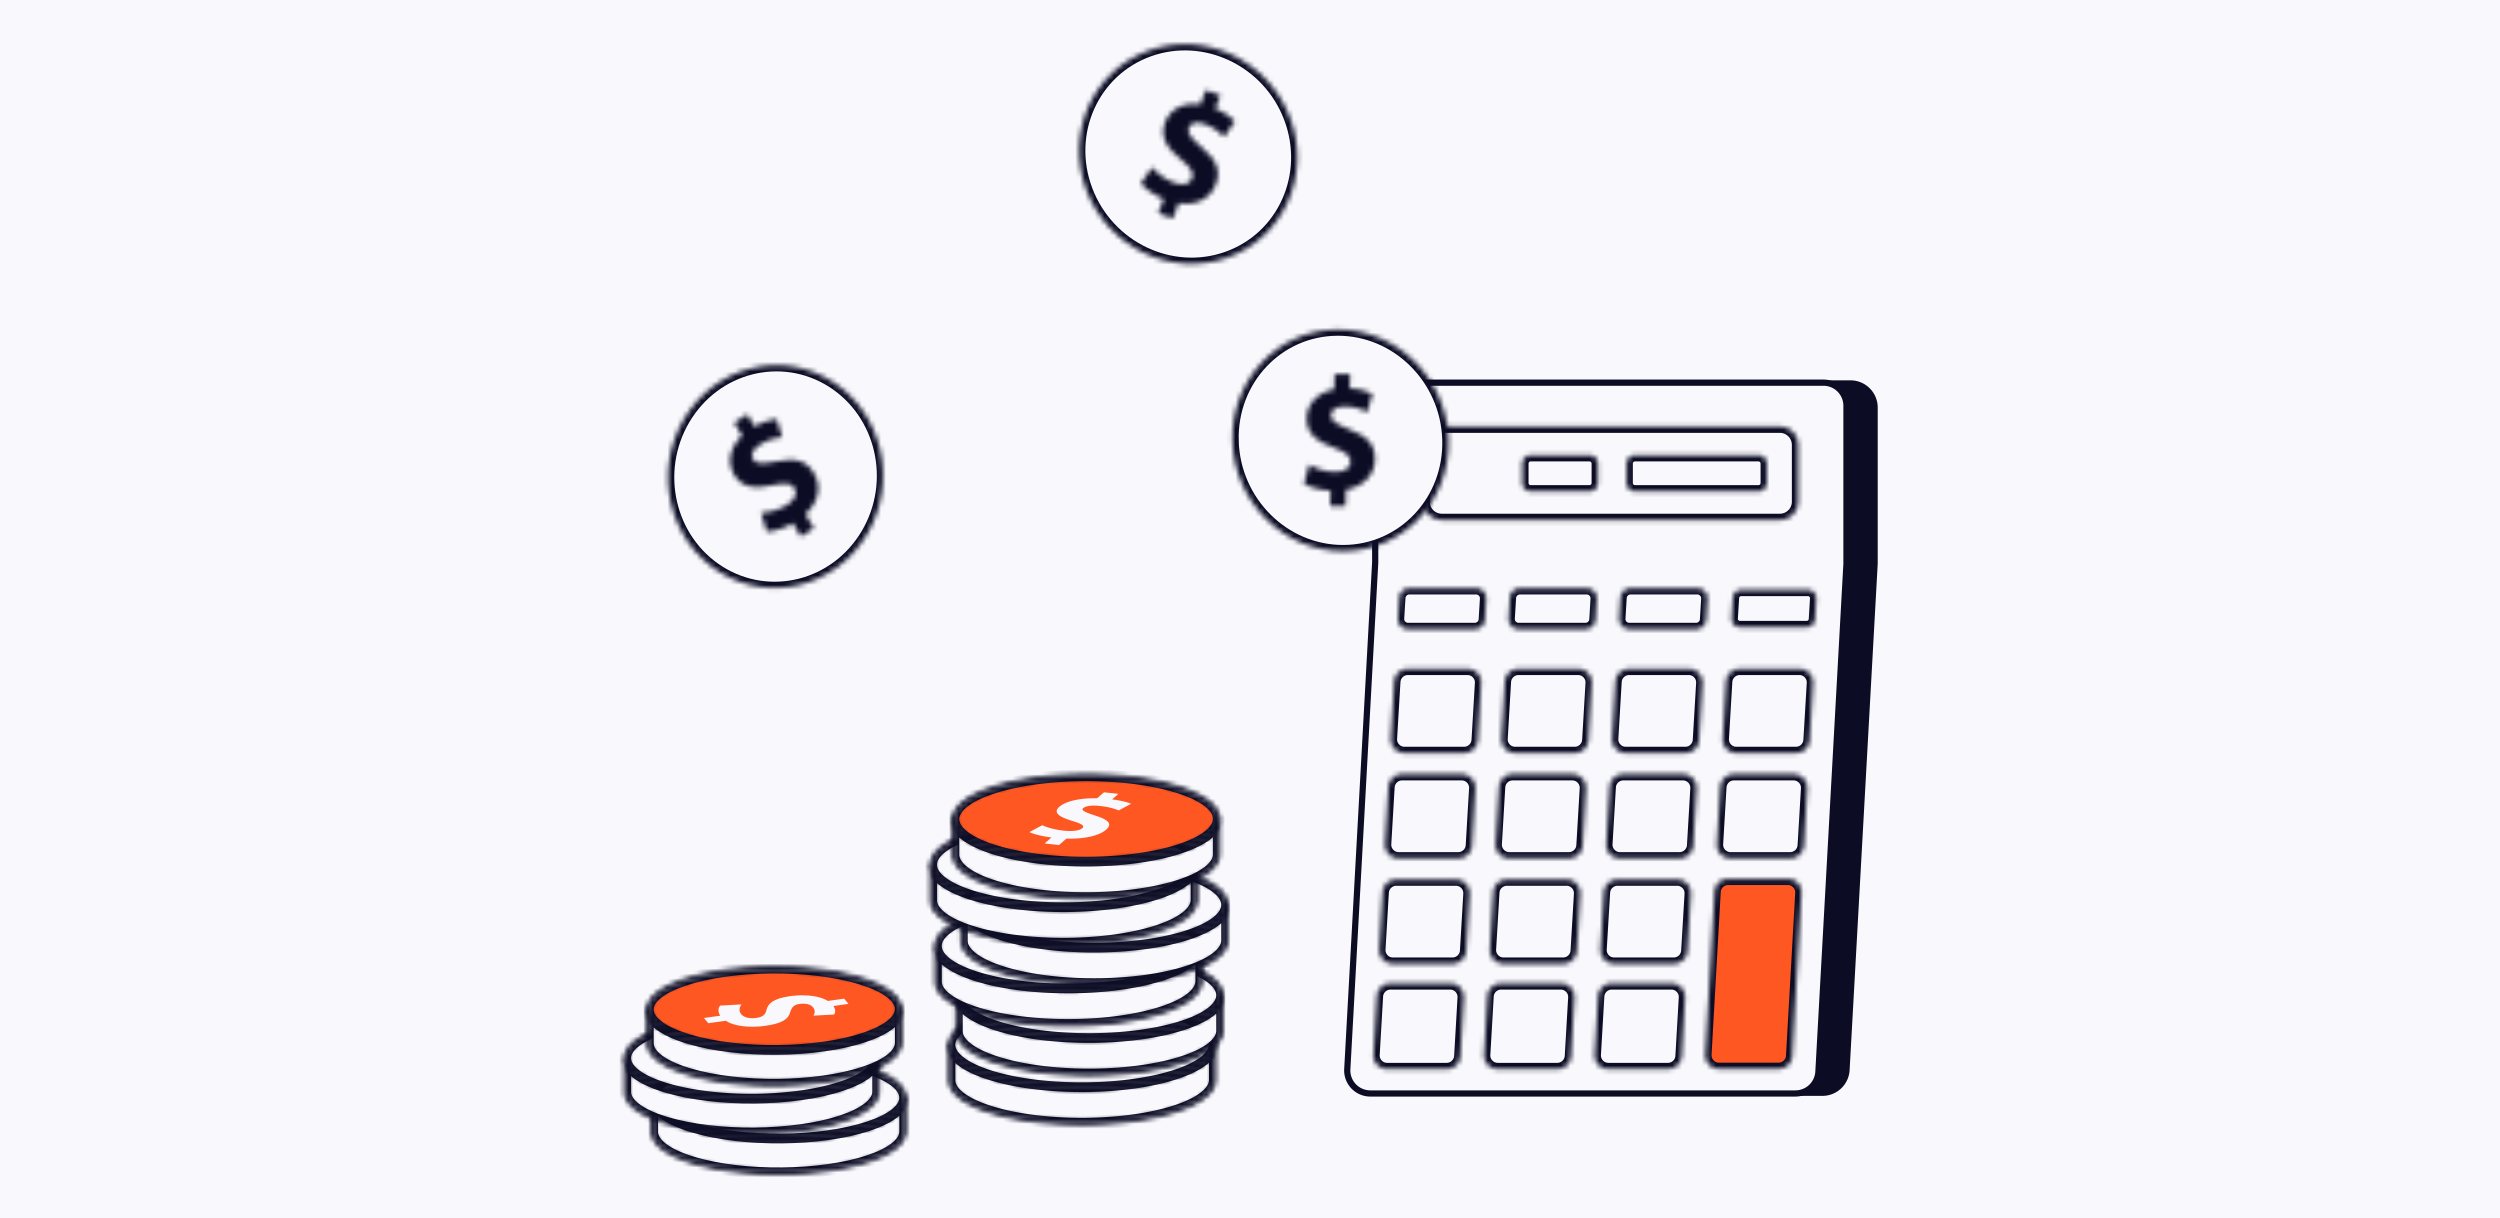 <svg xmlns="http://www.w3.org/2000/svg" width="515" height="251" fill="none"><path fill="#F5F5F5" d="M0 0h515v251H0z"/><path fill="#fff" d="M-11781-2183c0-1.1.9-2 2-2H7329c1.1 0 2 .9 2 2v16970a2 2 0 0 1-2 2h-19108c-1.1 0-2-.9-2-2V-2183Z"/><path fill="#000" fill-opacity=".1" d="M-11779-2184H7329v-2h-19108v2Zm19109 1v16970h2V-2183h-2Zm-1 16971h-19108v2H7329v-2Zm-19109-1V-2183h-2v16970h2Zm1 1c-.6 0-1-.4-1-1h-2c0 1.7 1.3 3 3 3v-2Zm19109-1c0 .6-.45 1-1 1v2c1.66 0 3-1.3 3-3h-2Zm-1-16971c.55 0 1 .45 1 1h2c0-1.66-1.34-3-3-3v2Zm-19108-2c-1.7 0-3 1.34-3 3h2c0-.55.4-1 1-1v-2Z"/><g clip-path="url(#a)"><path fill="#F9F9FD" d="M-665-1183H615V8845.9H-665z"/><path fill="#F9F9FD" d="M0 15C0 6.716 6.716 0 15 0h485c8.284 0 15 6.716 15 15v221c0 8.284-6.716 15-15 15H15c-8.284 0-15-6.716-15-15V15Z"/><path fill="#0C0D25" d="M381.194 78.348h-85.857a5.613 5.613 0 0 0-5.613 5.613v31.851c0 .103-.003.207-.008.31l-5.745 103.708a5.613 5.613 0 0 0 5.605 5.923h85.841c2.98 0 5.44-2.328 5.605-5.301l5.78-104.156c.007-.104.008-.207.008-.311V83.961c0-3.099-2.514-5.613-5.613-5.613h-.003Z"/><path fill="#F9F9FD" stroke="#0C0D25" stroke-miterlimit="10" stroke-width="1.28" d="M375.621 78.829h-87.579a4.751 4.751 0 0 0-4.752 4.752v32.301l-5.749 104.36a4.752 4.752 0 0 0 4.744 5.013h87.566a4.75 4.75 0 0 0 4.744-4.49l5.778-104.603V83.581a4.752 4.752 0 0 0-4.752-4.752Z"/><mask id="b" fill="#fff"><path d="M297.013 87.888h69.636a3.754 3.754 0 0 1 3.753 3.753v11.711a3.755 3.755 0 0 1-3.753 3.753h-69.637a3.755 3.755 0 0 1-3.753-3.753v-11.71a3.754 3.754 0 0 1 3.753-3.753l.001-.001Z"/></mask><path fill="#F9F9FD" stroke="#0C0D25" stroke-miterlimit="10" stroke-width="2.56" d="M297.013 87.888h69.636a3.754 3.754 0 0 1 3.753 3.753v11.711a3.755 3.755 0 0 1-3.753 3.753h-69.637a3.755 3.755 0 0 1-3.753-3.753v-11.71a3.754 3.754 0 0 1 3.753-3.753l.001-.001Z" mask="url(#b)"/><mask id="c" fill="#fff"><path d="M363.957 95.497v3.997a1.73 1.73 0 0 1-1.728 1.726h-25.417a1.729 1.729 0 0 1-1.726-1.726v-3.997c0-.951.775-1.726 1.726-1.726h25.417a1.73 1.73 0 0 1 1.728 1.726Z"/></mask><path fill="#F9F9FD" stroke="#0C0D25" stroke-width="2.56" d="M363.957 95.497v3.997a1.73 1.73 0 0 1-1.728 1.726h-25.417a1.729 1.729 0 0 1-1.726-1.726v-3.997c0-.951.775-1.726 1.726-1.726h25.417a1.73 1.73 0 0 1 1.728 1.726Z" mask="url(#c)"/><mask id="d" fill="#fff"><path d="M329.148 95.497v3.997c0 .951-.774 1.726-1.727 1.726h-12.092a1.729 1.729 0 0 1-1.727-1.726v-3.997c0-.951.774-1.726 1.727-1.726h12.092c.953 0 1.727.775 1.727 1.726Z"/></mask><path fill="#F9F9FD" stroke="#0C0D25" stroke-width="2.56" d="M329.148 95.497v3.997c0 .951-.774 1.726-1.727 1.726h-12.092a1.729 1.729 0 0 1-1.727-1.726v-3.997c0-.951.774-1.726 1.727-1.726h12.092c.953 0 1.727.775 1.727 1.726Z" mask="url(#d)"/><mask id="e" fill="#fff"><path d="m325.505 184.167-.693 11.707a2.818 2.818 0 0 1-2.808 2.647h-12.27a2.78 2.78 0 0 1-2.047-.885 2.78 2.78 0 0 1-.763-2.095l.694-11.708a2.816 2.816 0 0 1 2.81-2.645h12.269c.783 0 1.51.313 2.048.882.536.57.806 1.315.76 2.097Z"/></mask><path fill="#F9F9FD" stroke="#0C0D25" stroke-width="2.56" d="m325.505 184.167-.693 11.707a2.818 2.818 0 0 1-2.808 2.647h-12.27a2.78 2.78 0 0 1-2.047-.885 2.78 2.78 0 0 1-.763-2.095l.694-11.708a2.816 2.816 0 0 1 2.81-2.645h12.269c.783 0 1.51.313 2.048.882.536.57.806 1.315.76 2.097Z" mask="url(#e)"/><mask id="f" fill="#fff"><path d="m348.294 184.167-.694 11.707a2.816 2.816 0 0 1-2.808 2.647h-12.271a2.78 2.78 0 0 1-2.046-.885 2.78 2.78 0 0 1-.762-2.095l.694-11.708a2.815 2.815 0 0 1 2.808-2.645h12.271c.782 0 1.51.313 2.046.882.537.57.808 1.315.762 2.097Z"/></mask><path fill="#F9F9FD" stroke="#0C0D25" stroke-width="2.56" d="m348.294 184.167-.694 11.707a2.816 2.816 0 0 1-2.808 2.647h-12.271a2.78 2.78 0 0 1-2.046-.885 2.78 2.78 0 0 1-.762-2.095l.694-11.708a2.815 2.815 0 0 1 2.808-2.645h12.271c.782 0 1.51.313 2.046.882.537.57.808 1.315.762 2.097Z" mask="url(#f)"/><mask id="g" fill="#fff"><path d="m324.317 205.548-.699 12.026a2.816 2.816 0 0 1-2.808 2.651h-12.271a2.788 2.788 0 0 1-2.046-.883 2.782 2.782 0 0 1-.762-2.094l.699-12.026a2.815 2.815 0 0 1 2.808-2.65h12.271c.782 0 1.509.313 2.046.882.537.568.808 1.313.762 2.094Z"/></mask><path fill="#F9F9FD" stroke="#0C0D25" stroke-width="2.56" d="m324.317 205.548-.699 12.026a2.816 2.816 0 0 1-2.808 2.651h-12.271a2.788 2.788 0 0 1-2.046-.883 2.782 2.782 0 0 1-.762-2.094l.699-12.026a2.815 2.815 0 0 1 2.808-2.65h12.271c.782 0 1.509.313 2.046.882.537.568.808 1.313.762 2.094Z" mask="url(#g)"/><mask id="h" fill="#fff"><path d="m347.105 205.548-.698 12.026a2.817 2.817 0 0 1-2.81 2.651h-12.269c-.783 0-1.51-.314-2.046-.883a2.791 2.791 0 0 1-.764-2.094l.7-12.026a2.816 2.816 0 0 1 2.808-2.65h12.271c.783 0 1.509.313 2.046.882a2.78 2.78 0 0 1 .762 2.094Z"/></mask><path fill="#F9F9FD" stroke="#0C0D25" stroke-width="2.56" d="m347.105 205.548-.698 12.026a2.817 2.817 0 0 1-2.81 2.651h-12.269c-.783 0-1.51-.314-2.046-.883a2.791 2.791 0 0 1-.764-2.094l.7-12.026a2.816 2.816 0 0 1 2.808-2.65h12.271c.783 0 1.509.313 2.046.882a2.78 2.78 0 0 1 .762 2.094Z" mask="url(#h)"/><mask id="i" fill="#fff"><path d="m303.908 162.464-.694 11.708a2.816 2.816 0 0 1-2.808 2.645h-12.269a2.783 2.783 0 0 1-2.048-.884 2.789 2.789 0 0 1-.762-2.096l.694-11.707a2.815 2.815 0 0 1 2.808-2.646H301.1c.783 0 1.51.313 2.048.883a2.79 2.79 0 0 1 .76 2.097Z"/></mask><path fill="#F9F9FD" stroke="#0C0D25" stroke-width="2.56" d="m303.908 162.464-.694 11.708a2.816 2.816 0 0 1-2.808 2.645h-12.269a2.783 2.783 0 0 1-2.048-.884 2.789 2.789 0 0 1-.762-2.096l.694-11.707a2.815 2.815 0 0 1 2.808-2.646H301.1c.783 0 1.51.313 2.048.883a2.79 2.79 0 0 1 .76 2.097Z" mask="url(#i)"/><mask id="j" fill="#fff"><path d="m326.697 162.464-.694 11.708a2.817 2.817 0 0 1-2.808 2.645h-12.271c-.783 0-1.51-.313-2.048-.884a2.791 2.791 0 0 1-.76-2.096l.694-11.707a2.815 2.815 0 0 1 2.808-2.646h12.269c.784 0 1.511.313 2.048.883.537.569.808 1.314.762 2.097Z"/></mask><path fill="#F9F9FD" stroke="#0C0D25" stroke-width="2.56" d="m326.697 162.464-.694 11.708a2.817 2.817 0 0 1-2.808 2.645h-12.271c-.783 0-1.51-.313-2.048-.884a2.791 2.791 0 0 1-.76-2.096l.694-11.707a2.815 2.815 0 0 1 2.808-2.646h12.269c.784 0 1.511.313 2.048.883.537.569.808 1.314.762 2.097Z" mask="url(#j)"/><mask id="k" fill="#fff"><path d="m349.484 162.464-.692 11.708a2.818 2.818 0 0 1-2.81 2.645h-12.269c-.783 0-1.51-.313-2.048-.884a2.791 2.791 0 0 1-.76-2.096l.694-11.707a2.813 2.813 0 0 1 2.808-2.646h12.269c.784 0 1.511.313 2.048.883.537.569.808 1.314.76 2.097Z"/></mask><path fill="#F9F9FD" stroke="#0C0D25" stroke-width="2.56" d="m349.484 162.464-.692 11.708a2.818 2.818 0 0 1-2.81 2.645h-12.269c-.783 0-1.51-.313-2.048-.884a2.791 2.791 0 0 1-.76-2.096l.694-11.707a2.813 2.813 0 0 1 2.808-2.646h12.269c.784 0 1.511.313 2.048.883.537.569.808 1.314.76 2.097Z" mask="url(#k)"/><mask id="l" fill="#fff"><path d="m372.273 162.464-.694 11.708a2.815 2.815 0 0 1-2.808 2.645h-12.269c-.783 0-1.51-.313-2.048-.884a2.78 2.78 0 0 1-.76-2.096l.693-11.707a2.815 2.815 0 0 1 2.808-2.646h12.27c.782 0 1.509.313 2.047.883.538.569.807 1.314.761 2.097Z"/></mask><path fill="#F9F9FD" stroke="#0C0D25" stroke-width="2.56" d="m372.273 162.464-.694 11.708a2.815 2.815 0 0 1-2.808 2.645h-12.269c-.783 0-1.51-.313-2.048-.884a2.78 2.78 0 0 1-.76-2.096l.693-11.707a2.815 2.815 0 0 1 2.808-2.646h12.27c.782 0 1.509.313 2.047.883.538.569.807 1.314.761 2.097Z" mask="url(#l)"/><mask id="m" fill="#fff"><path d="m305.105 140.758-.694 11.708a2.816 2.816 0 0 1-2.808 2.647h-12.271c-.783 0-1.51-.313-2.047-.884a2.787 2.787 0 0 1-.761-2.095l.694-11.708a2.815 2.815 0 0 1 2.808-2.646h12.269c.785 0 1.512.313 2.048.883.537.57.808 1.314.762 2.095Z"/></mask><path fill="#F9F9FD" stroke="#0C0D25" stroke-width="2.56" d="m305.105 140.758-.694 11.708a2.816 2.816 0 0 1-2.808 2.647h-12.271c-.783 0-1.51-.313-2.047-.884a2.787 2.787 0 0 1-.761-2.095l.694-11.708a2.815 2.815 0 0 1 2.808-2.646h12.269c.785 0 1.512.313 2.048.883.537.57.808 1.314.762 2.095Z" mask="url(#m)"/><mask id="n" fill="#fff"><path d="m327.892 140.758-.694 11.708a2.815 2.815 0 0 1-2.808 2.647h-12.269c-.783 0-1.51-.313-2.048-.884a2.79 2.79 0 0 1-.76-2.095l.693-11.708a2.815 2.815 0 0 1 2.808-2.646h12.27c.782 0 1.51.313 2.047.883.538.57.809 1.314.761 2.095Z"/></mask><path fill="#F9F9FD" stroke="#0C0D25" stroke-width="2.56" d="m327.892 140.758-.694 11.708a2.815 2.815 0 0 1-2.808 2.647h-12.269c-.783 0-1.51-.313-2.048-.884a2.79 2.79 0 0 1-.76-2.095l.693-11.708a2.815 2.815 0 0 1 2.808-2.646h12.27c.782 0 1.51.313 2.047.883.538.57.809 1.314.761 2.095Z" mask="url(#n)"/><mask id="o" fill="#fff"><path d="m350.68 140.758-.693 11.708a2.816 2.816 0 0 1-2.808 2.647h-12.27c-.783 0-1.51-.313-2.047-.884a2.776 2.776 0 0 1-.761-2.095l.692-11.708a2.817 2.817 0 0 1 2.81-2.646h12.269c.783 0 1.51.313 2.048.883a2.79 2.79 0 0 1 .76 2.095Z"/></mask><path fill="#F9F9FD" stroke="#0C0D25" stroke-width="2.56" d="m350.68 140.758-.693 11.708a2.816 2.816 0 0 1-2.808 2.647h-12.27c-.783 0-1.51-.313-2.047-.884a2.776 2.776 0 0 1-.761-2.095l.692-11.708a2.817 2.817 0 0 1 2.81-2.646h12.269c.783 0 1.51.313 2.048.883a2.79 2.79 0 0 1 .76 2.095Z" mask="url(#o)"/><mask id="p" fill="#fff"><path d="m373.469 140.758-.694 11.708a2.816 2.816 0 0 1-2.808 2.647h-12.269a2.783 2.783 0 0 1-2.048-.884 2.788 2.788 0 0 1-.762-2.095l.694-11.708a2.815 2.815 0 0 1 2.808-2.646h12.271c.783 0 1.51.313 2.048.883a2.79 2.79 0 0 1 .76 2.095Z"/></mask><path fill="#F9F9FD" stroke="#0C0D25" stroke-width="2.56" d="m373.469 140.758-.694 11.708a2.816 2.816 0 0 1-2.808 2.647h-12.269a2.783 2.783 0 0 1-2.048-.884 2.788 2.788 0 0 1-.762-2.095l.694-11.708a2.815 2.815 0 0 1 2.808-2.646h12.271c.783 0 1.51.313 2.048.883a2.79 2.79 0 0 1 .76 2.095Z" mask="url(#p)"/><mask id="q" fill="#fff"><path d="m302.717 184.167-.694 11.707a2.816 2.816 0 0 1-2.808 2.647h-12.27a2.786 2.786 0 0 1-2.047-.885 2.78 2.78 0 0 1-.761-2.095l.694-11.708a2.815 2.815 0 0 1 2.808-2.645h12.269c.783 0 1.51.313 2.048.882.538.57.807 1.315.761 2.097Z"/></mask><path fill="#F9F9FD" stroke="#0C0D25" stroke-width="2.56" d="m302.717 184.167-.694 11.707a2.816 2.816 0 0 1-2.808 2.647h-12.27a2.786 2.786 0 0 1-2.047-.885 2.78 2.78 0 0 1-.761-2.095l.694-11.708a2.815 2.815 0 0 1 2.808-2.645h12.269c.783 0 1.51.313 2.048.882.538.57.807 1.315.761 2.097Z" mask="url(#q)"/><mask id="r" fill="#fff"><path d="m301.528 205.548-.698 12.026a2.817 2.817 0 0 1-2.808 2.651h-12.271a2.788 2.788 0 0 1-2.046-.883 2.782 2.782 0 0 1-.762-2.094l.698-12.026a2.816 2.816 0 0 1 2.81-2.65h12.269c.783 0 1.51.313 2.046.882a2.78 2.78 0 0 1 .762 2.094Z"/></mask><path fill="#F9F9FD" stroke="#0C0D25" stroke-width="2.56" d="m301.528 205.548-.698 12.026a2.817 2.817 0 0 1-2.808 2.651h-12.271a2.788 2.788 0 0 1-2.046-.883 2.782 2.782 0 0 1-.762-2.094l.698-12.026a2.816 2.816 0 0 1 2.81-2.65h12.269c.783 0 1.51.313 2.046.882a2.78 2.78 0 0 1 .762 2.094Z" mask="url(#r)"/><mask id="s" fill="#fff"><path d="m371.089 184.011-1.898 33.522a2.814 2.814 0 0 1-2.808 2.653h-12.271a2.786 2.786 0 0 1-2.044-.881 2.78 2.78 0 0 1-.764-2.09l1.896-33.522a2.815 2.815 0 0 1 2.81-2.653h12.271c.781 0 1.507.311 2.044.879.537.568.809 1.311.764 2.092Z"/></mask><path fill="#FF5722" stroke="#0C0D25" stroke-width="2.56" d="m371.089 184.011-1.898 33.522a2.814 2.814 0 0 1-2.808 2.653h-12.271a2.786 2.786 0 0 1-2.044-.881 2.78 2.78 0 0 1-.764-2.09l1.896-33.522a2.815 2.815 0 0 1 2.81-2.653h12.271c.781 0 1.507.311 2.044.879.537.568.809 1.311.764 2.092Z" mask="url(#s)"/><mask id="t" fill="#fff"><path d="m306.141 123.38-.26 4.253a2.074 2.074 0 0 1-2.068 1.947h-13.754a2.051 2.051 0 0 1-1.508-.652 2.056 2.056 0 0 1-.56-1.546l.26-4.253a2.075 2.075 0 0 1 2.068-1.947h13.754c.577 0 1.113.232 1.509.652.395.422.594.97.559 1.546Z"/></mask><path fill="#F9F9FD" stroke="#0C0D25" stroke-width="2.56" d="m306.141 123.38-.26 4.253a2.074 2.074 0 0 1-2.068 1.947h-13.754a2.051 2.051 0 0 1-1.508-.652 2.056 2.056 0 0 1-.56-1.546l.26-4.253a2.075 2.075 0 0 1 2.068-1.947h13.754c.577 0 1.113.232 1.509.652.395.422.594.97.559 1.546Z" mask="url(#t)"/><mask id="u" fill="#fff"><path d="m328.93 123.38-.259 4.253a2.077 2.077 0 0 1-2.069 1.947h-13.753a2.056 2.056 0 0 1-1.51-.652 2.06 2.06 0 0 1-.559-1.546l.258-4.253a2.077 2.077 0 0 1 2.07-1.947h13.754c.577 0 1.113.232 1.508.652.396.422.595.97.56 1.546Z"/></mask><path fill="#F9F9FD" stroke="#0C0D25" stroke-width="2.56" d="m328.93 123.38-.259 4.253a2.077 2.077 0 0 1-2.069 1.947h-13.753a2.056 2.056 0 0 1-1.51-.652 2.06 2.06 0 0 1-.559-1.546l.258-4.253a2.077 2.077 0 0 1 2.07-1.947h13.754c.577 0 1.113.232 1.508.652.396.422.595.97.56 1.546Z" mask="url(#u)"/><mask id="v" fill="#fff"><path d="m351.718 123.38-.259 4.253a2.076 2.076 0 0 1-2.068 1.947h-13.754a2.056 2.056 0 0 1-1.51-.652 2.047 2.047 0 0 1-.558-1.546l.257-4.253a2.077 2.077 0 0 1 2.069-1.947h13.753c.578 0 1.114.232 1.51.652.396.422.595.97.56 1.546Z"/></mask><path fill="#F9F9FD" stroke="#0C0D25" stroke-width="2.56" d="m351.718 123.38-.259 4.253a2.076 2.076 0 0 1-2.068 1.947h-13.754a2.056 2.056 0 0 1-1.51-.652 2.047 2.047 0 0 1-.558-1.546l.257-4.253a2.077 2.077 0 0 1 2.069-1.947h13.753c.578 0 1.114.232 1.51.652.396.422.595.97.56 1.546Z" mask="url(#v)"/><mask id="w" fill="#fff"><path d="m374.138 123.332-.257 4.247a1.706 1.706 0 0 1-1.703 1.6h-13.752a1.706 1.706 0 0 1-1.702-1.809l.259-4.244c.054-.899.8-1.601 1.701-1.601h13.754c.981 0 1.761.827 1.7 1.807Z"/></mask><path fill="#F9F9FD" stroke="#0C0D25" stroke-width="2.56" d="m374.138 123.332-.257 4.247a1.706 1.706 0 0 1-1.703 1.6h-13.752a1.706 1.706 0 0 1-1.702-1.809l.259-4.244c.054-.899.8-1.601 1.701-1.601h13.754c.981 0 1.761.827 1.7 1.807Z" mask="url(#w)"/><mask id="x" fill="#fff"><path d="m186.252 226.125.005 6.96c.004 2.109-2.437 4.223-7.338 5.86-9.802 3.271-25.8 3.41-36.047.35-.168-.05-.333-.1-.5-.152-5.192-1.634-7.801-3.807-7.803-5.984l-.005-6.96c.004 2.179 2.611 4.35 7.803 5.984.165.052.331.102.5.152 10.247 3.06 26.245 2.922 36.047-.349 4.901-1.636 7.342-3.75 7.338-5.861Z"/></mask><path fill="#F9F9FD" stroke="#0C0D25" stroke-linejoin="round" stroke-width="2" d="m186.252 226.125.005 6.96c.004 2.109-2.437 4.223-7.338 5.86-9.802 3.271-25.8 3.41-36.047.35-.168-.05-.333-.1-.5-.152-5.192-1.634-7.801-3.807-7.803-5.984l-.005-6.96c.004 2.179 2.611 4.35 7.803 5.984.165.052.331.102.5.152 10.247 3.06 26.245 2.922 36.047-.349 4.901-1.636 7.342-3.75 7.338-5.861Z" mask="url(#x)"/><mask id="y" fill="#fff"><path d="M160.314 241.93c-6.272 0-12.553-.741-17.559-2.237-.171-.05-.339-.102-.506-.156-5.215-1.641-8.09-3.907-8.093-6.38l-.006-6.96a.415.415 0 1 1 .831-.002c.003 2.052 2.742 4.089 7.512 5.59.163.052.328.102.493.152 10.116 3.02 26.175 2.864 35.798-.346 4.485-1.497 7.056-3.49 7.054-5.466a.415.415 0 0 1 .831-.002v.004l.005 6.956c.004 2.392-2.702 4.613-7.621 6.253-5.16 1.722-11.946 2.592-18.737 2.592l-.002.002Zm-25.332-13.482.004 4.709c.004 2.049 2.742 4.087 7.512 5.589.163.052.328.103.493.153 10.116 3.02 26.175 2.864 35.798-.346 4.485-1.498 7.057-3.49 7.053-5.466l-.004-4.711c-1.147 1.515-3.464 2.892-6.793 4.002-9.924 3.313-25.868 3.469-36.298.356-.17-.051-.339-.103-.505-.156-3.581-1.127-6.06-2.549-7.261-4.13h.001Z"/></mask><path fill="#F9F9FD" stroke="#0C0D25" stroke-linejoin="round" stroke-width="2" d="M160.314 241.93c-6.272 0-12.553-.741-17.559-2.237-.171-.05-.339-.102-.506-.156-5.215-1.641-8.09-3.907-8.093-6.38l-.006-6.96a.415.415 0 1 1 .831-.002c.003 2.052 2.742 4.089 7.512 5.59.163.052.328.102.493.152 10.116 3.02 26.175 2.864 35.798-.346 4.485-1.497 7.056-3.49 7.054-5.466a.415.415 0 0 1 .831-.002v.004l.005 6.956c.004 2.392-2.702 4.613-7.621 6.253-5.16 1.722-11.946 2.592-18.737 2.592l-.002.002Zm-25.332-13.482.004 4.709c.004 2.049 2.742 4.087 7.512 5.589.163.052.328.103.493.153 10.116 3.02 26.175 2.864 35.798-.346 4.485-1.498 7.057-3.49 7.053-5.466l-.004-4.711c-1.147 1.515-3.464 2.892-6.793 4.002-9.924 3.313-25.868 3.469-36.298.356-.17-.051-.339-.103-.505-.156-3.581-1.127-6.06-2.549-7.261-4.13h.001Z" mask="url(#y)"/><mask id="z" fill="#fff"><path d="M177.948 219.987c.168.05.335.102.5.154 10.222 3.217 10.43 8.52.466 11.845-9.802 3.271-25.8 3.409-36.047.349-.168-.05-.333-.1-.5-.152-10.22-3.217-10.428-8.52-.464-11.845 9.802-3.271 25.796-3.409 36.045-.351Z"/></mask><path fill="#F9F9FD" stroke="#0C0D25" stroke-linejoin="round" stroke-width="2" d="M177.948 219.987c.168.05.335.102.5.154 10.222 3.217 10.43 8.52.466 11.845-9.802 3.271-25.8 3.409-36.047.349-.168-.05-.333-.1-.5-.152-10.22-3.217-10.428-8.52-.464-11.845 9.802-3.271 25.796-3.409 36.045-.351Z" mask="url(#z)"/><mask id="A" fill="#fff"><path d="M160.309 234.97c-6.273 0-12.553-.741-17.56-2.236-.17-.051-.339-.103-.505-.156-5.197-1.636-8.072-3.894-8.093-6.358-.022-2.399 2.686-4.63 7.621-6.276 9.924-3.312 25.866-3.468 36.294-.355.171.05.339.102.508.156 5.199 1.635 8.073 3.893 8.095 6.357.021 2.399-2.687 4.63-7.622 6.277-5.159 1.721-11.945 2.591-18.736 2.591h-.002Zm.221-16.753c-6.747 0-13.491.843-18.496 2.514-4.5 1.503-7.071 3.501-7.055 5.482.018 2.045 2.756 4.076 7.512 5.572.163.052.328.102.493.152 10.116 3.02 26.175 2.864 35.798-.346 4.499-1.502 7.071-3.5 7.055-5.482-.018-2.044-2.757-4.076-7.514-5.572a28.961 28.961 0 0 0-.495-.152c-4.853-1.449-11.077-2.166-17.298-2.166v-.002Z"/></mask><path fill="#F9F9FD" stroke="#0C0D25" stroke-linejoin="round" stroke-width="2" d="M160.309 234.97c-6.273 0-12.553-.741-17.56-2.236-.17-.051-.339-.103-.505-.156-5.197-1.636-8.072-3.894-8.093-6.358-.022-2.399 2.686-4.63 7.621-6.276 9.924-3.312 25.866-3.468 36.294-.355.171.05.339.102.508.156 5.199 1.635 8.073 3.893 8.095 6.357.021 2.399-2.687 4.63-7.622 6.277-5.159 1.721-11.945 2.591-18.736 2.591h-.002Zm.221-16.753c-6.747 0-13.491.843-18.496 2.514-4.5 1.503-7.071 3.501-7.055 5.482.018 2.045 2.756 4.076 7.512 5.572.163.052.328.102.493.152 10.116 3.02 26.175 2.864 35.798-.346 4.499-1.502 7.071-3.5 7.055-5.482-.018-2.044-2.757-4.076-7.514-5.572a28.961 28.961 0 0 0-.495-.152c-4.853-1.449-11.077-2.166-17.298-2.166v-.002Z" mask="url(#A)"/><mask id="B" fill="#fff"><path d="m180.695 217.903.005 6.96c.004 2.109-2.437 4.223-7.338 5.861-9.802 3.271-25.8 3.409-36.047.349-.168-.05-.333-.1-.5-.152-5.192-1.634-7.801-3.807-7.803-5.984l-.005-6.96c.003 2.179 2.611 4.35 7.802 5.984.165.052.332.102.501.152 10.247 3.06 26.245 2.922 36.047-.349 4.901-1.636 7.341-3.75 7.338-5.861Z"/></mask><path fill="#F9F9FD" stroke="#0C0D25" stroke-linejoin="round" stroke-width="2" d="m180.695 217.903.005 6.96c.004 2.109-2.437 4.223-7.338 5.861-9.802 3.271-25.8 3.409-36.047.349-.168-.05-.333-.1-.5-.152-5.192-1.634-7.801-3.807-7.803-5.984l-.005-6.96c.003 2.179 2.611 4.35 7.802 5.984.165.052.332.102.501.152 10.247 3.06 26.245 2.922 36.047-.349 4.901-1.636 7.341-3.75 7.338-5.861Z" mask="url(#B)"/><mask id="C" fill="#fff"><path d="M154.757 233.707c-6.273 0-12.553-.74-17.56-2.236-.17-.05-.338-.102-.505-.156-5.215-1.639-8.09-3.906-8.093-6.379l-.006-6.959a.415.415 0 1 1 .831-.002c.003 2.049 2.741 4.087 7.512 5.589.163.052.328.103.493.153 10.116 3.02 26.175 2.864 35.797-.346 4.485-1.498 7.057-3.49 7.055-5.466a.415.415 0 1 1 .831-.002v.004l.005 6.956c.004 2.39-2.704 4.612-7.622 6.253-5.159 1.722-11.945 2.591-18.738 2.591Zm-25.332-13.48.004 4.709c.004 2.05 2.742 4.087 7.512 5.59.163.052.328.102.493.152 10.116 3.02 26.175 2.864 35.798-.346 4.485-1.497 7.056-3.489 7.055-5.466l-.004-4.711c-1.148 1.516-3.465 2.893-6.793 4.003-9.926 3.312-25.868 3.468-36.298.355-.17-.05-.339-.102-.506-.156-3.581-1.126-6.059-2.548-7.261-4.13Z"/></mask><path fill="#F9F9FD" stroke="#0C0D25" stroke-linejoin="round" stroke-width="2" d="M154.757 233.707c-6.273 0-12.553-.74-17.56-2.236-.17-.05-.338-.102-.505-.156-5.215-1.639-8.09-3.906-8.093-6.379l-.006-6.959a.415.415 0 1 1 .831-.002c.003 2.049 2.741 4.087 7.512 5.589.163.052.328.103.493.153 10.116 3.02 26.175 2.864 35.797-.346 4.485-1.498 7.057-3.49 7.055-5.466a.415.415 0 1 1 .831-.002v.004l.005 6.956c.004 2.39-2.704 4.612-7.622 6.253-5.159 1.722-11.945 2.591-18.738 2.591Zm-25.332-13.48.004 4.709c.004 2.05 2.742 4.087 7.512 5.59.163.052.328.102.493.152 10.116 3.02 26.175 2.864 35.798-.346 4.485-1.497 7.056-3.489 7.055-5.466l-.004-4.711c-1.148 1.516-3.465 2.893-6.793 4.003-9.926 3.312-25.868 3.468-36.298.355-.17-.05-.339-.102-.506-.156-3.581-1.126-6.059-2.548-7.261-4.13Z" mask="url(#C)"/><mask id="D" fill="#fff"><path d="M172.39 211.765c.169.05.336.102.5.154 10.222 3.217 10.43 8.52.467 11.845-9.802 3.271-25.8 3.409-36.047.35a59.375 59.375 0 0 1-.501-.153c-10.219-3.217-10.427-8.52-.464-11.845 9.802-3.271 25.797-3.409 36.045-.351Z"/></mask><path fill="#F9F9FD" stroke="#0C0D25" stroke-linejoin="round" stroke-width="2" d="M172.39 211.765c.169.05.336.102.5.154 10.222 3.217 10.43 8.52.467 11.845-9.802 3.271-25.8 3.409-36.047.35a59.375 59.375 0 0 1-.501-.153c-10.219-3.217-10.427-8.52-.464-11.845 9.802-3.271 25.797-3.409 36.045-.351Z" mask="url(#D)"/><mask id="E" fill="#fff"><path d="M154.751 226.748c-6.273 0-12.553-.741-17.56-2.236-.17-.051-.339-.103-.505-.156-5.197-1.636-8.072-3.894-8.094-6.358-.021-2.399 2.687-4.63 7.622-6.276 9.924-3.312 25.866-3.468 36.294-.355.171.05.339.102.506.154 5.199 1.636 8.075 3.895 8.095 6.359.021 2.4-2.686 4.63-7.622 6.277-5.159 1.721-11.945 2.591-18.736 2.591Zm.221-16.751c-6.747 0-13.491.843-18.496 2.514-4.5 1.503-7.071 3.501-7.055 5.482.018 2.044 2.756 4.076 7.512 5.572.163.052.328.102.493.152 10.116 3.02 26.175 2.864 35.798-.346 4.499-1.503 7.071-3.5 7.055-5.482-.018-2.044-2.757-4.076-7.514-5.573-.163-.051-.328-.103-.495-.151-4.853-1.449-11.077-2.166-17.298-2.166v-.002Z"/></mask><path fill="#F9F9FD" stroke="#0C0D25" stroke-linejoin="round" stroke-width="2" d="M154.751 226.748c-6.273 0-12.553-.741-17.56-2.236-.17-.051-.339-.103-.505-.156-5.197-1.636-8.072-3.894-8.094-6.358-.021-2.399 2.687-4.63 7.622-6.276 9.924-3.312 25.866-3.468 36.294-.355.171.05.339.102.506.154 5.199 1.636 8.075 3.895 8.095 6.359.021 2.4-2.686 4.63-7.622 6.277-5.159 1.721-11.945 2.591-18.736 2.591Zm.221-16.751c-6.747 0-13.491.843-18.496 2.514-4.5 1.503-7.071 3.501-7.055 5.482.018 2.044 2.756 4.076 7.512 5.572.163.052.328.102.493.152 10.116 3.02 26.175 2.864 35.798-.346 4.499-1.503 7.071-3.5 7.055-5.482-.018-2.044-2.757-4.076-7.514-5.573-.163-.051-.328-.103-.495-.151-4.853-1.449-11.077-2.166-17.298-2.166v-.002Z" mask="url(#E)"/><mask id="F" fill="#fff"><path d="m185.347 207.87.005 6.96c.004 2.109-2.437 4.223-7.338 5.86-9.802 3.271-25.8 3.409-36.047.35-.169-.05-.334-.1-.5-.152-5.192-1.634-7.801-3.808-7.803-5.985l-.005-6.959c.003 2.178 2.611 4.35 7.802 5.984.165.052.332.102.501.152 10.246 3.06 26.244 2.922 36.047-.349 4.901-1.636 7.341-3.75 7.338-5.861Z"/></mask><path fill="#F9F9FD" stroke="#0C0D25" stroke-linejoin="round" stroke-width="2" d="m185.347 207.87.005 6.96c.004 2.109-2.437 4.223-7.338 5.86-9.802 3.271-25.8 3.409-36.047.35-.169-.05-.334-.1-.5-.152-5.192-1.634-7.801-3.808-7.803-5.985l-.005-6.959c.003 2.178 2.611 4.35 7.802 5.984.165.052.332.102.501.152 10.246 3.06 26.244 2.922 36.047-.349 4.901-1.636 7.341-3.75 7.338-5.861Z" mask="url(#F)"/><mask id="G" fill="#fff"><path d="M159.409 223.676c-6.275 0-12.553-.741-17.56-2.236-.17-.051-.339-.103-.505-.155-5.217-1.642-8.09-3.907-8.094-6.38l-.005-6.96a.415.415 0 0 1 .83-.002c.004 2.052 2.742 4.089 7.513 5.59.163.052.326.102.493.151 10.116 3.02 26.175 2.864 35.797-.346 4.485-1.498 7.057-3.49 7.055-5.466a.415.415 0 1 1 .83-.002v.003l.006 6.957c.003 2.392-2.703 4.612-7.622 6.253-5.159 1.721-11.945 2.591-18.736 2.591l-.002.002Zm-25.332-13.482.004 4.709c.003 2.05 2.742 4.087 7.512 5.59.163.052.328.102.493.15 10.116 3.02 26.175 2.866 35.798-.346 4.485-1.497 7.056-3.489 7.053-5.466l-.004-4.711c-1.148 1.516-3.465 2.893-6.793 4.003-9.924 3.312-25.868 3.468-36.298.355-.17-.05-.337-.102-.506-.154-3.583-1.128-6.059-2.55-7.261-4.13h.002Z"/></mask><path fill="#F9F9FD" stroke="#0C0D25" stroke-linejoin="round" stroke-width="2" d="M159.409 223.676c-6.275 0-12.553-.741-17.56-2.236-.17-.051-.339-.103-.505-.155-5.217-1.642-8.09-3.907-8.094-6.38l-.005-6.96a.415.415 0 0 1 .83-.002c.004 2.052 2.742 4.089 7.513 5.59.163.052.326.102.493.151 10.116 3.02 26.175 2.864 35.797-.346 4.485-1.498 7.057-3.49 7.055-5.466a.415.415 0 1 1 .83-.002v.003l.006 6.957c.003 2.392-2.703 4.612-7.622 6.253-5.159 1.721-11.945 2.591-18.736 2.591l-.002.002Zm-25.332-13.482.004 4.709c.003 2.05 2.742 4.087 7.512 5.59.163.052.328.102.493.15 10.116 3.02 26.175 2.866 35.798-.346 4.485-1.497 7.056-3.489 7.053-5.466l-.004-4.711c-1.148 1.516-3.465 2.893-6.793 4.003-9.924 3.312-25.868 3.468-36.298.355-.17-.05-.337-.102-.506-.154-3.583-1.128-6.059-2.55-7.261-4.13h.002Z" mask="url(#G)"/><mask id="H" fill="#fff"><path d="M177.042 201.732c.168.05.335.102.5.154 10.222 3.217 10.43 8.52.466 11.844-9.802 3.271-25.8 3.409-36.047.35-.168-.05-.333-.1-.5-.152-10.22-3.217-10.428-8.52-.465-11.845 9.803-3.271 25.797-3.409 36.046-.351Z"/></mask><path fill="#FF5722" stroke="#0C0D25" stroke-linejoin="round" stroke-width="2" d="M177.042 201.732c.168.05.335.102.5.154 10.222 3.217 10.43 8.52.466 11.844-9.802 3.271-25.8 3.409-36.047.35-.168-.05-.333-.1-.5-.152-10.22-3.217-10.428-8.52-.465-11.845 9.803-3.271 25.797-3.409 36.046-.351Z" mask="url(#H)"/><mask id="I" fill="#fff"><path d="M159.403 216.714c-6.275 0-12.552-.74-17.56-2.236-.171-.05-.338-.102-.506-.154-5.199-1.635-8.073-3.895-8.093-6.359-.022-2.399 2.686-4.63 7.621-6.276 9.924-3.313 25.867-3.469 36.295-.356.17.052.339.103.505.156 5.199 1.636 8.074 3.894 8.095 6.359.022 2.4-2.686 4.631-7.621 6.277-5.159 1.722-11.945 2.591-18.736 2.591v-.002Zm.22-16.751c-6.746 0-13.491.843-18.496 2.515-4.499 1.502-7.071 3.5-7.055 5.482.018 2.044 2.757 4.076 7.512 5.571.164.052.327.103.494.151 10.115 3.02 26.174 2.864 35.797-.346 4.5-1.503 7.071-3.501 7.055-5.482-.018-2.045-2.756-4.076-7.514-5.574a35.765 35.765 0 0 0-.495-.152c-4.852-1.449-11.077-2.166-17.298-2.166v.001Z"/></mask><path fill="#FF5722" stroke="#0C0D25" stroke-linejoin="round" stroke-width="2" d="M159.403 216.714c-6.275 0-12.552-.74-17.56-2.236-.171-.05-.338-.102-.506-.154-5.199-1.635-8.073-3.895-8.093-6.359-.022-2.399 2.686-4.63 7.621-6.276 9.924-3.313 25.867-3.469 36.295-.356.17.052.339.103.505.156 5.199 1.636 8.074 3.894 8.095 6.359.022 2.4-2.686 4.631-7.621 6.277-5.159 1.722-11.945 2.591-18.736 2.591v-.002Zm.22-16.751c-6.746 0-13.491.843-18.496 2.515-4.499 1.502-7.071 3.5-7.055 5.482.018 2.044 2.757 4.076 7.512 5.571.164.052.327.103.494.151 10.115 3.02 26.174 2.864 35.797-.346 4.5-1.503 7.071-3.501 7.055-5.482-.018-2.045-2.756-4.076-7.514-5.574a35.765 35.765 0 0 0-.495-.152c-4.852-1.449-11.077-2.166-17.298-2.166v.001Z" mask="url(#I)"/><path fill="#F9F9FD" d="m173.894 205.722.893 1.076-3.109.435c.504.752.418 1.315.154 1.756l-4.257.24c.15-.34.547-.959-.11-1.75-.27-.328-.667-.524-1.112-.628-.523-.122-1.113-.114-1.649-.039-1.166.163-1.589.651-1.948 1.743-.4 1.515-1.906 2.313-5.086 2.76-2.083.292-4.217.251-5.93-.147-.872-.203-1.636-.499-2.227-.891l-3.605.503-.893-1.075 3.357-.47c-.504-.75-.459-1.553-.029-2.081l4.408-.249c-.43.576-.634 1.327-.043 2.041.271.326.709.57 1.265.699.511.119 1.122.144 1.798.049 1.343-.189 1.899-.658 2.109-1.594.298-1.353 1.401-2.402 4.828-2.882 2.057-.289 4.067-.237 5.688.14.83.193 1.558.471 2.139.833l3.357-.469h.002Z"/><mask id="J" fill="#fff"><path d="m250.045 215.138.005 7.304c.004 2.213-2.557 4.433-7.7 6.149-10.286 3.433-27.075 3.578-37.83.368a23.008 23.008 0 0 1-.523-.161c-5.448-1.715-8.185-3.996-8.188-6.28l-.006-7.304c.004 2.286 2.74 4.565 8.188 6.28l.524.161c10.754 3.21 27.541 3.065 37.829-.368 5.144-1.716 7.704-3.936 7.701-6.149Z"/></mask><path fill="#F9F9FD" stroke="#0C0D25" stroke-linejoin="round" stroke-width="2" d="m250.045 215.138.005 7.304c.004 2.213-2.557 4.433-7.7 6.149-10.286 3.433-27.075 3.578-37.83.368a23.008 23.008 0 0 1-.523-.161c-5.448-1.715-8.185-3.996-8.188-6.28l-.006-7.304c.004 2.286 2.74 4.565 8.188 6.28l.524.161c10.754 3.21 27.541 3.065 37.829-.368 5.144-1.716 7.704-3.936 7.701-6.149Z" mask="url(#J)"/><mask id="K" fill="#fff"><path d="M222.824 231.703c-6.581 0-13.168-.776-18.422-2.346-.18-.053-.355-.107-.531-.163-5.464-1.72-8.475-4.09-8.479-6.676l-.005-7.304a.414.414 0 1 1 .83-.002c.004 2.161 2.882 4.307 7.898 5.886l.518.159c10.622 3.171 27.479 3.007 37.578-.364 4.717-1.574 7.419-3.671 7.417-5.755 0-.229.185-.416.415-.416.24.013.416.185.416.415v.003l.005 7.301c.004 2.5-2.832 4.824-7.984 6.543-5.412 1.806-12.531 2.719-19.656 2.719Zm-26.605-14.187.003 5.004c.004 2.161 2.882 4.307 7.898 5.885.172.054.344.108.518.16 10.62 3.17 27.477 3.007 37.579-.364 4.716-1.575 7.419-3.673 7.417-5.755l-.004-5.005c-1.189 1.605-3.629 3.067-7.155 4.243-10.41 3.475-27.138 3.639-38.079.371l-.531-.161c-3.792-1.195-6.403-2.701-7.646-4.376v-.002Z"/></mask><path fill="#F9F9FD" stroke="#0C0D25" stroke-linejoin="round" stroke-width="2" d="M222.824 231.703c-6.581 0-13.168-.776-18.422-2.346-.18-.053-.355-.107-.531-.163-5.464-1.72-8.475-4.09-8.479-6.676l-.005-7.304a.414.414 0 1 1 .83-.002c.004 2.161 2.882 4.307 7.898 5.886l.518.159c10.622 3.171 27.479 3.007 37.578-.364 4.717-1.574 7.419-3.671 7.417-5.755 0-.229.185-.416.415-.416.24.013.416.185.416.415v.003l.005 7.301c.004 2.5-2.832 4.824-7.984 6.543-5.412 1.806-12.531 2.719-19.656 2.719Zm-26.605-14.187.003 5.004c.004 2.161 2.882 4.307 7.898 5.885.172.054.344.108.518.16 10.62 3.17 27.477 3.007 37.579-.364 4.716-1.575 7.419-3.673 7.417-5.755l-.004-5.005c-1.189 1.605-3.629 3.067-7.155 4.243-10.41 3.475-27.138 3.639-38.079.371l-.531-.161c-3.792-1.195-6.403-2.701-7.646-4.376v-.002Z" mask="url(#K)"/><mask id="L" fill="#fff"><path d="M241.329 208.697c.178.054.352.106.526.161 10.726 3.375 10.944 8.942.489 12.431-10.286 3.433-27.075 3.578-37.829.368a18.926 18.926 0 0 1-.524-.162c-10.724-3.374-10.942-8.941-.487-12.431 10.286-3.432 27.071-3.577 37.825-.367Z"/></mask><path fill="#F9F9FD" stroke="#0C0D25" stroke-linejoin="round" stroke-width="2" d="M241.329 208.697c.178.054.352.106.526.161 10.726 3.375 10.944 8.942.489 12.431-10.286 3.433-27.075 3.578-37.829.368a18.926 18.926 0 0 1-.524-.162c-10.724-3.374-10.942-8.941-.487-12.431 10.286-3.432 27.071-3.577 37.825-.367Z" mask="url(#L)"/><mask id="M" fill="#fff"><path d="M222.819 224.399c-6.582 0-13.17-.778-18.423-2.346l-.53-.161c-5.445-1.715-8.458-4.076-8.479-6.653-.022-2.509 2.814-4.842 7.984-6.567 10.41-3.476 27.134-3.639 38.076-.373.18.054.357.107.533.163 5.446 1.713 8.457 4.076 8.481 6.653.021 2.509-2.814 4.842-7.984 6.567-5.412 1.806-12.532 2.719-19.656 2.719l-.002-.002Zm.231-17.58c-7.082 0-14.161.886-19.416 2.638-4.731 1.58-7.435 3.684-7.417 5.773.018 2.155 2.898 4.293 7.898 5.867l.518.16c10.622 3.171 27.479 3.007 37.578-.364 4.731-1.58 7.435-3.683 7.417-5.773-.017-2.155-2.897-4.293-7.899-5.867a19.736 19.736 0 0 0-.52-.16c-5.095-1.521-11.628-2.274-18.161-2.274h.002Z"/></mask><path fill="#F9F9FD" stroke="#0C0D25" stroke-linejoin="round" stroke-width="2" d="M222.819 224.399c-6.582 0-13.17-.778-18.423-2.346l-.53-.161c-5.445-1.715-8.458-4.076-8.479-6.653-.022-2.509 2.814-4.842 7.984-6.567 10.41-3.476 27.134-3.639 38.076-.373.18.054.357.107.533.163 5.446 1.713 8.457 4.076 8.481 6.653.021 2.509-2.814 4.842-7.984 6.567-5.412 1.806-12.532 2.719-19.656 2.719l-.002-.002Zm.231-17.58c-7.082 0-14.161.886-19.416 2.638-4.731 1.58-7.435 3.684-7.417 5.773.018 2.155 2.898 4.293 7.898 5.867l.518.16c10.622 3.171 27.479 3.007 37.578-.364 4.731-1.58 7.435-3.683 7.417-5.773-.017-2.155-2.897-4.293-7.899-5.867a19.736 19.736 0 0 0-.52-.16c-5.095-1.521-11.628-2.274-18.161-2.274h.002Z" mask="url(#M)"/><mask id="N" fill="#fff"><path d="m251.545 205.008.006 7.304c.003 2.213-2.557 4.433-7.701 6.15-10.286 3.432-27.075 3.577-37.829.367a21.634 21.634 0 0 1-.524-.161c-5.448-1.715-8.184-3.996-8.188-6.28l-.005-7.304c.003 2.286 2.74 4.565 8.188 6.28l.524.161c10.754 3.21 27.541 3.065 37.829-.368 5.143-1.716 7.704-3.936 7.7-6.149Z"/></mask><path fill="#F9F9FD" stroke="#0C0D25" stroke-linejoin="round" stroke-width="2" d="m251.545 205.008.006 7.304c.003 2.213-2.557 4.433-7.701 6.15-10.286 3.432-27.075 3.577-37.829.367a21.634 21.634 0 0 1-.524-.161c-5.448-1.715-8.184-3.996-8.188-6.28l-.005-7.304c.003 2.286 2.74 4.565 8.188 6.28l.524.161c10.754 3.21 27.541 3.065 37.829-.368 5.143-1.716 7.704-3.936 7.7-6.149Z" mask="url(#N)"/><mask id="O" fill="#fff"><path d="M224.325 221.573c-6.581 0-13.168-.777-18.422-2.346a42.44 42.44 0 0 1-.531-.163c-5.464-1.72-8.475-4.091-8.479-6.677l-.005-7.304a.415.415 0 1 1 .83-.001c.004 2.161 2.882 4.305 7.898 5.885.17.054.342.106.518.16 10.62 3.17 27.477 3.007 37.578-.364 4.717-1.575 7.419-3.671 7.417-5.755a.415.415 0 0 1 .831-.002v.004l.005 7.3c.004 2.5-2.832 4.824-7.984 6.544-5.412 1.806-12.531 2.719-19.656 2.719Zm-26.605-14.189.003 5.003c.004 2.161 2.882 4.308 7.898 5.886.172.054.344.108.518.16 10.618 3.17 27.477 3.007 37.579-.364 4.716-1.575 7.419-3.673 7.417-5.755l-.004-5.003c-1.189 1.605-3.629 3.066-7.155 4.243-10.412 3.475-27.138 3.638-38.079.371l-.529-.162c-3.793-1.194-6.404-2.7-7.646-4.375l-.002-.004Z"/></mask><path fill="#F9F9FD" stroke="#0C0D25" stroke-linejoin="round" stroke-width="2" d="M224.325 221.573c-6.581 0-13.168-.777-18.422-2.346a42.44 42.44 0 0 1-.531-.163c-5.464-1.72-8.475-4.091-8.479-6.677l-.005-7.304a.415.415 0 1 1 .83-.001c.004 2.161 2.882 4.305 7.898 5.885.17.054.342.106.518.16 10.62 3.17 27.477 3.007 37.578-.364 4.717-1.575 7.419-3.671 7.417-5.755a.415.415 0 0 1 .831-.002v.004l.005 7.3c.004 2.5-2.832 4.824-7.984 6.544-5.412 1.806-12.531 2.719-19.656 2.719Zm-26.605-14.189.003 5.003c.004 2.161 2.882 4.308 7.898 5.886.172.054.344.108.518.16 10.618 3.17 27.477 3.007 37.579-.364 4.716-1.575 7.419-3.673 7.417-5.755l-.004-5.003c-1.189 1.605-3.629 3.066-7.155 4.243-10.412 3.475-27.138 3.638-38.079.371l-.529-.162c-3.793-1.194-6.404-2.7-7.646-4.375l-.002-.004Z" mask="url(#O)"/><mask id="P" fill="#fff"><path d="M242.828 198.567c.178.054.351.106.525.161 10.726 3.375 10.945 8.942.49 12.431-10.286 3.433-27.075 3.578-37.829.368a21.634 21.634 0 0 1-.524-.161c-10.724-3.375-10.943-8.942-.488-12.431 10.286-3.433 27.072-3.578 37.826-.368Z"/></mask><path fill="#F9F9FD" stroke="#0C0D25" stroke-linejoin="round" stroke-width="2" d="M242.828 198.567c.178.054.351.106.525.161 10.726 3.375 10.945 8.942.49 12.431-10.286 3.433-27.075 3.578-37.829.368a21.634 21.634 0 0 1-.524-.161c-10.724-3.375-10.943-8.942-.488-12.431 10.286-3.433 27.072-3.578 37.826-.368Z" mask="url(#P)"/><mask id="Q" fill="#fff"><path d="M224.318 214.269c-6.582 0-13.168-.777-18.423-2.346l-.529-.161c-5.446-1.715-8.457-4.076-8.48-6.653-.022-2.511 2.814-4.842 7.984-6.567 10.41-3.474 27.136-3.639 38.077-.373.179.053.355.107.53.163 5.447 1.714 8.459 4.076 8.481 6.653.021 2.509-2.814 4.842-7.984 6.567-5.412 1.806-12.531 2.719-19.656 2.719v-.002Zm.233-17.58c-7.082 0-14.162.886-19.416 2.638-4.731 1.58-7.435 3.684-7.417 5.773.018 2.155 2.898 4.293 7.898 5.867.17.054.342.106.518.16 10.62 3.171 27.477 3.007 37.578-.364 4.731-1.58 7.435-3.683 7.417-5.773-.018-2.155-2.898-4.295-7.899-5.867-.172-.054-.344-.106-.52-.16-5.095-1.521-11.628-2.274-18.159-2.274Z"/></mask><path fill="#F9F9FD" stroke="#0C0D25" stroke-linejoin="round" stroke-width="2" d="M224.318 214.269c-6.582 0-13.168-.777-18.423-2.346l-.529-.161c-5.446-1.715-8.457-4.076-8.48-6.653-.022-2.511 2.814-4.842 7.984-6.567 10.41-3.474 27.136-3.639 38.077-.373.179.053.355.107.53.163 5.447 1.714 8.459 4.076 8.481 6.653.021 2.509-2.814 4.842-7.984 6.567-5.412 1.806-12.531 2.719-19.656 2.719v-.002Zm.233-17.58c-7.082 0-14.162.886-19.416 2.638-4.731 1.58-7.435 3.684-7.417 5.773.018 2.155 2.898 4.293 7.898 5.867.17.054.342.106.518.16 10.62 3.171 27.477 3.007 37.578-.364 4.731-1.58 7.435-3.683 7.417-5.773-.018-2.155-2.898-4.295-7.899-5.867-.172-.054-.344-.106-.52-.16-5.095-1.521-11.628-2.274-18.159-2.274Z" mask="url(#Q)"/><mask id="R" fill="#fff"><path d="m247.248 194.799.005 7.304c.003 2.213-2.557 4.433-7.7 6.149-10.287 3.432-27.076 3.578-37.83.368a20.043 20.043 0 0 1-.524-.162c-5.448-1.714-8.184-3.995-8.188-6.28l-.005-7.304c.003 2.287 2.74 4.566 8.188 6.28l.524.162c10.754 3.21 27.541 3.064 37.829-.368 5.143-1.716 7.704-3.936 7.701-6.149Z"/></mask><path fill="#F9F9FD" stroke="#0C0D25" stroke-linejoin="round" stroke-width="2" d="m247.248 194.799.005 7.304c.003 2.213-2.557 4.433-7.7 6.149-10.287 3.432-27.076 3.578-37.83.368a20.043 20.043 0 0 1-.524-.162c-5.448-1.714-8.184-3.995-8.188-6.28l-.005-7.304c.003 2.287 2.74 4.566 8.188 6.28l.524.162c10.754 3.21 27.541 3.064 37.829-.368 5.143-1.716 7.704-3.936 7.701-6.149Z" mask="url(#R)"/><mask id="S" fill="#fff"><path d="M220.027 211.365c-6.581 0-13.17-.778-18.422-2.345l-.531-.162c-5.464-1.72-8.475-4.09-8.479-6.676l-.005-7.304a.415.415 0 1 1 .83-.002c.004 2.161 2.882 4.306 7.898 5.885.17.054.342.106.518.16 10.62 3.171 27.477 3.007 37.578-.364 4.711-1.573 7.414-3.667 7.417-5.747v-.009a.415.415 0 1 1 .831-.002v.003l.005 7.301c.004 2.5-2.831 4.824-7.984 6.544-5.412 1.805-12.531 2.718-19.656 2.718Zm-26.605-14.19.004 5.003c.003 2.161 2.881 4.306 7.897 5.886.172.054.344.106.518.159 10.62 3.171 27.479 3.008 37.579-.364 4.716-1.574 7.419-3.671 7.417-5.754l-.004-5.004c-1.189 1.605-3.629 3.067-7.155 4.243-10.412 3.476-27.138 3.639-38.079.371a55.69 55.69 0 0 1-.529-.161c-3.792-1.194-6.404-2.701-7.646-4.376l-.002-.003Z"/></mask><path fill="#F9F9FD" stroke="#0C0D25" stroke-linejoin="round" stroke-width="2" d="M220.027 211.365c-6.581 0-13.17-.778-18.422-2.345l-.531-.162c-5.464-1.72-8.475-4.09-8.479-6.676l-.005-7.304a.415.415 0 1 1 .83-.002c.004 2.161 2.882 4.306 7.898 5.885.17.054.342.106.518.16 10.62 3.171 27.477 3.007 37.578-.364 4.711-1.573 7.414-3.667 7.417-5.747v-.009a.415.415 0 1 1 .831-.002v.003l.005 7.301c.004 2.5-2.831 4.824-7.984 6.544-5.412 1.805-12.531 2.718-19.656 2.718Zm-26.605-14.19.004 5.003c.003 2.161 2.881 4.306 7.897 5.886.172.054.344.106.518.159 10.62 3.171 27.479 3.008 37.579-.364 4.716-1.574 7.419-3.671 7.417-5.754l-.004-5.004c-1.189 1.605-3.629 3.067-7.155 4.243-10.412 3.476-27.138 3.639-38.079.371a55.69 55.69 0 0 1-.529-.161c-3.792-1.194-6.404-2.701-7.646-4.376l-.002-.003Z" mask="url(#S)"/><mask id="T" fill="#fff"><path d="M238.532 188.357c.178.054.352.106.526.162 10.725 3.375 10.944 8.941.489 12.431-10.286 3.432-27.075 3.577-37.829.367a21.634 21.634 0 0 1-.524-.161c-10.724-3.375-10.943-8.941-.488-12.431 10.287-3.433 27.072-3.578 37.826-.368Z"/></mask><path fill="#F9F9FD" stroke="#0C0D25" stroke-linejoin="round" stroke-width="2" d="M238.532 188.357c.178.054.352.106.526.162 10.725 3.375 10.944 8.941.489 12.431-10.286 3.432-27.075 3.577-37.829.367a21.634 21.634 0 0 1-.524-.161c-10.724-3.375-10.943-8.941-.488-12.431 10.287-3.433 27.072-3.578 37.826-.368Z" mask="url(#T)"/><mask id="U" fill="#fff"><path d="M220.022 204.059c-6.581 0-13.168-.776-18.423-2.345l-.529-.162c-5.446-1.714-8.457-4.076-8.48-6.653-.022-2.509 2.814-4.842 7.984-6.567 10.41-3.475 27.136-3.638 38.077-.373.179.054.355.108.53.163 5.447 1.715 8.459 4.076 8.481 6.653.021 2.509-2.814 4.842-7.984 6.567-5.412 1.806-12.531 2.719-19.656 2.719v-.002Zm.231-17.579c-7.081 0-14.161.886-19.416 2.638-4.73 1.579-7.435 3.683-7.417 5.772.018 2.156 2.898 4.293 7.898 5.868.17.054.342.106.518.159 10.62 3.171 27.477 3.008 37.579-.364 4.73-1.579 7.435-3.683 7.417-5.772-.018-2.156-2.898-4.293-7.9-5.868a31.977 31.977 0 0 0-.52-.159c-5.095-1.521-11.628-2.274-18.159-2.274Z"/></mask><path fill="#F9F9FD" stroke="#0C0D25" stroke-linejoin="round" stroke-width="2" d="M220.022 204.059c-6.581 0-13.168-.776-18.423-2.345l-.529-.162c-5.446-1.714-8.457-4.076-8.48-6.653-.022-2.509 2.814-4.842 7.984-6.567 10.41-3.475 27.136-3.638 38.077-.373.179.054.355.108.53.163 5.447 1.715 8.459 4.076 8.481 6.653.021 2.509-2.814 4.842-7.984 6.567-5.412 1.806-12.531 2.719-19.656 2.719v-.002Zm.231-17.579c-7.081 0-14.161.886-19.416 2.638-4.73 1.579-7.435 3.683-7.417 5.772.018 2.156 2.898 4.293 7.898 5.868.17.054.342.106.518.159 10.62 3.171 27.477 3.008 37.579-.364 4.73-1.579 7.435-3.683 7.417-5.772-.018-2.156-2.898-4.293-7.9-5.868a31.977 31.977 0 0 0-.52-.159c-5.095-1.521-11.628-2.274-18.159-2.274Z" mask="url(#U)"/><mask id="V" fill="#fff"><path d="m252.575 186.388.006 7.304c.003 2.213-2.558 4.433-7.701 6.149-10.286 3.433-27.075 3.578-37.829.368a21.634 21.634 0 0 1-.524-.161c-5.448-1.715-8.185-3.996-8.188-6.28l-.006-7.305c.004 2.287 2.741 4.566 8.189 6.281l.523.161c10.755 3.21 27.542 3.065 37.83-.368 5.143-1.716 7.704-3.936 7.7-6.149Z"/></mask><path fill="#F9F9FD" stroke="#0C0D25" stroke-linejoin="round" stroke-width="2" d="m252.575 186.388.006 7.304c.003 2.213-2.558 4.433-7.701 6.149-10.286 3.433-27.075 3.578-37.829.368a21.634 21.634 0 0 1-.524-.161c-5.448-1.715-8.185-3.996-8.188-6.28l-.006-7.305c.004 2.287 2.741 4.566 8.189 6.281l.523.161c10.755 3.21 27.542 3.065 37.83-.368 5.143-1.716 7.704-3.936 7.7-6.149Z" mask="url(#V)"/><mask id="W" fill="#fff"><path d="M225.355 202.954c-6.582 0-13.168-.778-18.423-2.345l-.529-.162c-5.464-1.719-8.477-4.09-8.48-6.676l-.006-7.304a.415.415 0 1 1 .831-.002c.003 2.161 2.882 4.308 7.897 5.886.173.054.345.107.519.159 10.62 3.171 27.476 3.008 37.578-.364 4.716-1.574 7.419-3.672 7.417-5.754a.415.415 0 1 1 .83-.002v.003l.006 7.301c.003 2.5-2.832 4.824-7.984 6.544-5.412 1.805-12.531 2.718-19.656 2.718v-.002Zm-26.605-14.188.003 5.003c.004 2.161 2.882 4.308 7.898 5.886.17.054.342.106.518.159 10.62 3.171 27.477 3.008 37.578-.364 4.717-1.574 7.419-3.672 7.418-5.754l-.004-5.005c-1.189 1.605-3.63 3.066-7.155 4.243-10.412 3.475-27.138 3.638-38.079.371a56.004 56.004 0 0 1-.531-.163c-3.793-1.195-6.404-2.701-7.646-4.376Z"/></mask><path fill="#F9F9FD" stroke="#0C0D25" stroke-linejoin="round" stroke-width="2" d="M225.355 202.954c-6.582 0-13.168-.778-18.423-2.345l-.529-.162c-5.464-1.719-8.477-4.09-8.48-6.676l-.006-7.304a.415.415 0 1 1 .831-.002c.003 2.161 2.882 4.308 7.897 5.886.173.054.345.107.519.159 10.62 3.171 27.476 3.008 37.578-.364 4.716-1.574 7.419-3.672 7.417-5.754a.415.415 0 1 1 .83-.002v.003l.006 7.301c.003 2.5-2.832 4.824-7.984 6.544-5.412 1.805-12.531 2.718-19.656 2.718v-.002Zm-26.605-14.188.003 5.003c.004 2.161 2.882 4.308 7.898 5.886.17.054.342.106.518.159 10.62 3.171 27.477 3.008 37.578-.364 4.717-1.574 7.419-3.672 7.418-5.754l-.004-5.005c-1.189 1.605-3.63 3.066-7.155 4.243-10.412 3.475-27.138 3.638-38.079.371a56.004 56.004 0 0 1-.531-.163c-3.793-1.195-6.404-2.701-7.646-4.376Z" mask="url(#W)"/><mask id="X" fill="#fff"><path d="M243.859 179.947c.178.054.352.106.526.161 10.725 3.375 10.944 8.941.489 12.431-10.286 3.433-27.075 3.578-37.829.368a17.926 17.926 0 0 1-.524-.162c-10.724-3.374-10.943-8.941-.488-12.431 10.287-3.432 27.072-3.577 37.826-.367Z"/></mask><path fill="#F9F9FD" stroke="#0C0D25" stroke-linejoin="round" stroke-width="2" d="M243.859 179.947c.178.054.352.106.526.161 10.725 3.375 10.944 8.941.489 12.431-10.286 3.433-27.075 3.578-37.829.368a17.926 17.926 0 0 1-.524-.162c-10.724-3.374-10.943-8.941-.488-12.431 10.287-3.432 27.072-3.577 37.826-.367Z" mask="url(#X)"/><mask id="Y" fill="#fff"><path d="M225.349 195.651c-6.581 0-13.168-.777-18.422-2.346-.18-.054-.355-.108-.531-.163-5.445-1.715-8.457-4.076-8.479-6.653-.021-2.509 2.814-4.842 7.984-6.567 10.41-3.476 27.134-3.639 38.075-.373.179.054.355.107.531.163 5.446 1.714 8.459 4.076 8.48 6.653.022 2.511-2.813 4.842-7.983 6.567-5.413 1.806-12.532 2.719-19.657 2.719h.002Zm.231-17.582c-7.081 0-14.161.886-19.416 2.638-4.732 1.58-7.435 3.684-7.417 5.773.018 2.155 2.898 4.293 7.898 5.867.172.054.344.108.518.16 10.618 3.171 27.477 3.007 37.579-.364 4.73-1.58 7.435-3.683 7.417-5.773-.018-2.155-2.898-4.293-7.9-5.867-.172-.054-.344-.108-.52-.16-5.094-1.521-11.627-2.274-18.159-2.274Z"/></mask><path fill="#F9F9FD" stroke="#0C0D25" stroke-linejoin="round" stroke-width="2" d="M225.349 195.651c-6.581 0-13.168-.777-18.422-2.346-.18-.054-.355-.108-.531-.163-5.445-1.715-8.457-4.076-8.479-6.653-.021-2.509 2.814-4.842 7.984-6.567 10.41-3.476 27.134-3.639 38.075-.373.179.054.355.107.531.163 5.446 1.714 8.459 4.076 8.48 6.653.022 2.511-2.813 4.842-7.983 6.567-5.413 1.806-12.532 2.719-19.657 2.719h.002Zm.231-17.582c-7.081 0-14.161.886-19.416 2.638-4.732 1.58-7.435 3.684-7.417 5.773.018 2.155 2.898 4.293 7.898 5.867.172.054.344.108.518.16 10.618 3.171 27.477 3.007 37.579-.364 4.73-1.58 7.435-3.683 7.417-5.773-.018-2.155-2.898-4.293-7.9-5.867-.172-.054-.344-.108-.52-.16-5.094-1.521-11.627-2.274-18.159-2.274Z" mask="url(#Y)"/><mask id="Z" fill="#fff"><path d="m246.272 178.058.005 7.304c.004 2.213-2.557 4.433-7.7 6.149-10.286 3.433-27.075 3.578-37.83.368a23.008 23.008 0 0 1-.523-.161c-5.448-1.715-8.185-3.996-8.188-6.281l-.006-7.304c.004 2.287 2.74 4.566 8.188 6.281l.524.161c10.754 3.21 27.541 3.065 37.83-.368 5.143-1.716 7.704-3.936 7.7-6.149Z"/></mask><path fill="#F9F9FD" stroke="#0C0D25" stroke-linejoin="round" stroke-width="2" d="m246.272 178.058.005 7.304c.004 2.213-2.557 4.433-7.7 6.149-10.286 3.433-27.075 3.578-37.83.368a23.008 23.008 0 0 1-.523-.161c-5.448-1.715-8.185-3.996-8.188-6.281l-.006-7.304c.004 2.287 2.74 4.566 8.188 6.281l.524.161c10.754 3.21 27.541 3.065 37.83-.368 5.143-1.716 7.704-3.936 7.7-6.149Z" mask="url(#Z)"/><mask id="aa" fill="#fff"><path d="M219.052 194.623c-6.582 0-13.169-.777-18.423-2.346l-.529-.161c-5.464-1.72-8.477-4.091-8.48-6.677l-.006-7.304a.415.415 0 1 1 .831-.001c.003 2.161 2.881 4.307 7.897 5.885.172.054.345.108.518.16 10.62 3.17 27.477 3.007 37.579-.364 4.716-1.575 7.419-3.673 7.417-5.755a.415.415 0 0 1 .83-.002v.004l.006 7.3c.003 2.5-2.832 4.824-7.984 6.544-5.412 1.806-12.532 2.719-19.656 2.719v-.002Zm-26.604-14.189.004 5.004c.003 2.161 2.882 4.305 7.897 5.885.171.054.345.106.519.16 10.62 3.17 27.476 3.007 37.578-.364 4.716-1.575 7.419-3.673 7.417-5.755l-.004-5.005c-1.188 1.605-3.629 3.067-7.155 4.243-10.412 3.475-27.138 3.639-38.078.371-.18-.054-.356-.107-.531-.163-3.793-1.194-6.404-2.701-7.647-4.376Z"/></mask><path fill="#F9F9FD" stroke="#0C0D25" stroke-linejoin="round" stroke-width="2" d="M219.052 194.623c-6.582 0-13.169-.777-18.423-2.346l-.529-.161c-5.464-1.72-8.477-4.091-8.48-6.677l-.006-7.304a.415.415 0 1 1 .831-.001c.003 2.161 2.881 4.307 7.897 5.885.172.054.345.108.518.16 10.62 3.17 27.477 3.007 37.579-.364 4.716-1.575 7.419-3.673 7.417-5.755a.415.415 0 0 1 .83-.002v.004l.006 7.3c.003 2.5-2.832 4.824-7.984 6.544-5.412 1.806-12.532 2.719-19.656 2.719v-.002Zm-26.604-14.189.004 5.004c.003 2.161 2.882 4.305 7.897 5.885.171.054.345.106.519.16 10.62 3.17 27.476 3.007 37.578-.364 4.716-1.575 7.419-3.673 7.417-5.755l-.004-5.005c-1.188 1.605-3.629 3.067-7.155 4.243-10.412 3.475-27.138 3.639-38.078.371-.18-.054-.356-.107-.531-.163-3.793-1.194-6.404-2.701-7.647-4.376Z" mask="url(#aa)"/><mask id="ab" fill="#fff"><path d="M237.556 171.617c.177.053.351.105.525.161 10.726 3.375 10.944 8.941.49 12.431-10.287 3.433-27.076 3.578-37.83.368a20.043 20.043 0 0 1-.524-.162c-10.723-3.375-10.942-8.941-.487-12.431 10.286-3.432 27.071-3.577 37.826-.367Z"/></mask><path fill="#F9F9FD" stroke="#0C0D25" stroke-linejoin="round" stroke-width="2" d="M237.556 171.617c.177.053.351.105.525.161 10.726 3.375 10.944 8.941.49 12.431-10.287 3.433-27.076 3.578-37.83.368a20.043 20.043 0 0 1-.524-.162c-10.723-3.375-10.942-8.941-.487-12.431 10.286-3.432 27.071-3.577 37.826-.367Z" mask="url(#ab)"/><mask id="ac" fill="#fff"><path d="M219.045 187.319c-6.582 0-13.168-.777-18.423-2.346-.179-.054-.355-.107-.53-.163-5.445-1.714-8.458-4.076-8.479-6.653-.022-2.509 2.814-4.842 7.984-6.567 10.41-3.475 27.134-3.639 38.075-.373l.531.163c5.446 1.715 8.459 4.076 8.48 6.653.022 2.511-2.814 4.842-7.984 6.567-5.412 1.806-12.531 2.719-19.656 2.719h.002Zm.231-17.58c-7.081 0-14.161.886-19.416 2.638-4.73 1.58-7.435 3.684-7.417 5.773.018 2.155 2.898 4.293 7.898 5.867.172.054.344.108.518.16 10.62 3.171 27.477 3.007 37.579-.364 4.73-1.58 7.434-3.683 7.417-5.773-.018-2.155-2.898-4.293-7.9-5.867-.172-.054-.344-.108-.52-.16-5.095-1.521-11.628-2.274-18.159-2.274Z"/></mask><path fill="#F9F9FD" stroke="#0C0D25" stroke-linejoin="round" stroke-width="2" d="M219.045 187.319c-6.582 0-13.168-.777-18.423-2.346-.179-.054-.355-.107-.53-.163-5.445-1.714-8.458-4.076-8.479-6.653-.022-2.509 2.814-4.842 7.984-6.567 10.41-3.475 27.134-3.639 38.075-.373l.531.163c5.446 1.715 8.459 4.076 8.48 6.653.022 2.511-2.814 4.842-7.984 6.567-5.412 1.806-12.531 2.719-19.656 2.719h.002Zm.231-17.58c-7.081 0-14.161.886-19.416 2.638-4.73 1.58-7.435 3.684-7.417 5.773.018 2.155 2.898 4.293 7.898 5.867.172.054.344.108.518.16 10.62 3.171 27.477 3.007 37.579-.364 4.73-1.58 7.434-3.683 7.417-5.773-.018-2.155-2.898-4.293-7.9-5.867-.172-.054-.344-.108-.52-.16-5.095-1.521-11.628-2.274-18.159-2.274Z" mask="url(#ac)"/><mask id="ad" fill="#fff"><path d="m250.863 168.669.005 7.304c.004 2.213-2.557 4.433-7.7 6.149-10.287 3.433-27.075 3.578-37.83.368a18.853 18.853 0 0 1-.523-.162c-5.448-1.714-8.185-3.995-8.189-6.28l-.005-7.304c.004 2.287 2.74 4.566 8.188 6.28l.524.162c10.754 3.21 27.541 3.065 37.829-.368 5.144-1.716 7.704-3.936 7.701-6.149Z"/></mask><path fill="#F9F9FD" stroke="#0C0D25" stroke-linejoin="round" stroke-width="2" d="m250.863 168.669.005 7.304c.004 2.213-2.557 4.433-7.7 6.149-10.287 3.433-27.075 3.578-37.83.368a18.853 18.853 0 0 1-.523-.162c-5.448-1.714-8.185-3.995-8.189-6.28l-.005-7.304c.004 2.287 2.74 4.566 8.188 6.28l.524.162c10.754 3.21 27.541 3.065 37.829-.368 5.144-1.716 7.704-3.936 7.701-6.149Z" mask="url(#ad)"/><mask id="ae" fill="#fff"><path d="M223.642 185.235c-6.581 0-13.168-.778-18.423-2.346a25.348 25.348 0 0 1-.53-.163c-5.465-1.72-8.475-4.09-8.479-6.676l-.005-7.304a.414.414 0 1 1 .83-.002c.003 2.161 2.882 4.306 7.898 5.886l.518.159c10.62 3.171 27.477 3.007 37.578-.364 4.717-1.574 7.419-3.671 7.417-5.755a.415.415 0 1 1 .831-.001v.003l.005 7.301c.003 2.5-2.832 4.824-7.984 6.543-5.412 1.806-12.531 2.719-19.656 2.719Zm-26.605-14.188.003 5.003c.004 2.161 2.882 4.306 7.898 5.885l.518.16c10.62 3.171 27.479 3.007 37.579-.364 4.716-1.575 7.418-3.671 7.417-5.755l-.004-5.003c-1.189 1.605-3.63 3.067-7.155 4.243-10.412 3.475-27.138 3.639-38.079.371l-.529-.161c-3.793-1.195-6.404-2.701-7.647-4.376l-.001-.003Z"/></mask><path fill="#F9F9FD" stroke="#0C0D25" stroke-linejoin="round" stroke-width="2" d="M223.642 185.235c-6.581 0-13.168-.778-18.423-2.346a25.348 25.348 0 0 1-.53-.163c-5.465-1.72-8.475-4.09-8.479-6.676l-.005-7.304a.414.414 0 1 1 .83-.002c.003 2.161 2.882 4.306 7.898 5.886l.518.159c10.62 3.171 27.477 3.007 37.578-.364 4.717-1.574 7.419-3.671 7.417-5.755a.415.415 0 1 1 .831-.001v.003l.005 7.301c.003 2.5-2.832 4.824-7.984 6.543-5.412 1.806-12.531 2.719-19.656 2.719Zm-26.605-14.188.003 5.003c.004 2.161 2.882 4.306 7.898 5.885l.518.16c10.62 3.171 27.479 3.007 37.579-.364 4.716-1.575 7.418-3.671 7.417-5.755l-.004-5.003c-1.189 1.605-3.63 3.067-7.155 4.243-10.412 3.475-27.138 3.639-38.079.371l-.529-.161c-3.793-1.195-6.404-2.701-7.647-4.376l-.001-.003Z" mask="url(#ae)"/><mask id="af" fill="#fff"><path d="M242.147 162.227c.178.054.352.106.526.162 10.725 3.375 10.944 8.941.489 12.431-10.286 3.432-27.075 3.577-37.829.367a17.933 17.933 0 0 1-.524-.161c-10.724-3.375-10.942-8.941-.488-12.431 10.287-3.432 27.072-3.578 37.826-.368Z"/></mask><path fill="#FF5722" stroke="#0C0D25" stroke-linejoin="round" stroke-width="2" d="M242.147 162.227c.178.054.352.106.526.162 10.725 3.375 10.944 8.941.489 12.431-10.286 3.432-27.075 3.577-37.829.367a17.933 17.933 0 0 1-.524-.161c-10.724-3.375-10.942-8.941-.488-12.431 10.287-3.432 27.072-3.578 37.826-.368Z" mask="url(#af)"/><mask id="ag" fill="#fff"><path d="M223.637 177.929c-6.582 0-13.168-.776-18.423-2.345a69.685 69.685 0 0 1-.529-.162c-5.446-1.714-8.457-4.076-8.48-6.653-.022-2.509 2.813-4.842 7.983-6.567 10.41-3.475 27.137-3.638 38.077-.373.18.054.355.108.531.163 5.446 1.715 8.459 4.077 8.481 6.654.021 2.508-2.814 4.841-7.984 6.567-5.412 1.805-12.532 2.718-19.656 2.718v-.002Zm.231-17.579c-7.082 0-14.162.886-19.416 2.638-4.731 1.58-7.435 3.683-7.417 5.772.018 2.156 2.898 4.293 7.898 5.868.17.054.342.106.518.16 10.62 3.17 27.477 3.007 37.578-.364 4.731-1.58 7.435-3.684 7.417-5.773-.018-2.156-2.898-4.293-7.899-5.868a39.166 39.166 0 0 0-.518-.159c-5.095-1.521-11.628-2.274-18.159-2.274h-.002Z"/></mask><path fill="#FF5722" stroke="#0C0D25" stroke-linejoin="round" stroke-width="2" d="M223.637 177.929c-6.582 0-13.168-.776-18.423-2.345a69.685 69.685 0 0 1-.529-.162c-5.446-1.714-8.457-4.076-8.48-6.653-.022-2.509 2.813-4.842 7.983-6.567 10.41-3.475 27.137-3.638 38.077-.373.18.054.355.108.531.163 5.446 1.715 8.459 4.077 8.481 6.654.021 2.508-2.814 4.841-7.984 6.567-5.412 1.805-12.532 2.718-19.656 2.718v-.002Zm.231-17.579c-7.082 0-14.162.886-19.416 2.638-4.731 1.58-7.435 3.683-7.417 5.772.018 2.156 2.898 4.293 7.898 5.868.17.054.342.106.518.16 10.62 3.17 27.477 3.007 37.578-.364 4.731-1.58 7.435-3.684 7.417-5.773-.018-2.156-2.898-4.293-7.899-5.868a39.166 39.166 0 0 0-.518-.159c-5.095-1.521-11.628-2.274-18.159-2.274h-.002Z" mask="url(#ag)"/><path fill="#F9F9FD" d="m230.396 163.534-1.302 1.139c1.176.152 2.064.33 2.751.515.477.127.857.258 1.171.387l-2.554 1.367c-.328-.119-.773-.298-1.434-.476a15.95 15.95 0 0 0-2.445-.437c-1.976-.214-3.029.08-3.443.443-.488.427.267.812 2.378 1.506 2.997.933 3.644 1.802 2.312 2.966-1.317 1.151-4.355 1.928-8.149 1.81l-1.508 1.319-2.981-.321 1.404-1.228a23.345 23.345 0 0 1-2.993-.576c-.649-.174-1.178-.358-1.54-.538l2.643-1.414c.47.217 1.076.442 1.812.64a17.15 17.15 0 0 0 2.587.473c1.734.187 3.244.031 3.836-.488.561-.491-.057-.905-1.937-1.472-2.722-.816-4.201-1.704-2.769-2.957 1.302-1.139 4.208-1.827 7.773-1.748l1.404-1.229 2.98.321.004-.002Z"/><mask id="ah" fill="#fff"><path d="M253.896 90.84c.356 12.609 10.603 22.773 22.889 22.703 12.285-.07 21.955-10.347 21.598-22.957-.356-12.608-10.603-22.773-22.888-22.703-12.286.07-21.956 10.348-21.599 22.957Z"/></mask><path fill="#F9F9FD" stroke="#0C0D25" stroke-width="2.56" d="M253.896 90.84c.356 12.609 10.603 22.773 22.889 22.703 12.285-.07 21.955-10.347 21.598-22.957-.356-12.608-10.603-22.773-22.888-22.703-12.286.07-21.956 10.348-21.599 22.957Z" mask="url(#ah)"/><mask id="ai" fill="#fff"><path d="m274.004 104.252.089-3.167c-2.173-.113-4.269-.724-5.483-1.466l1.085-3.894c1.343.775 3.24 1.486 5.351 1.497 1.852.011 3.139-.716 3.177-2.05.036-1.266-.982-2.072-3.362-2.92-3.443-1.22-5.765-2.9-5.675-6.135.083-2.934 2.162-5.223 5.658-5.904l.089-3.168 3.183.018-.082 2.934c2.173.113 3.622.587 4.679 1.126l-1.049 3.763c-.834-.373-2.307-1.147-4.645-1.16-2.112-.013-2.821.918-2.847 1.852-.032 1.1 1.087 1.807 3.817 2.889 3.826 1.422 5.333 3.264 5.249 6.265-.085 2.967-2.202 5.489-5.957 6.135l-.095 3.401-3.184-.017.002.001Z"/></mask><path fill="#0C0D25" stroke="#0C0D25" stroke-width="2.56" d="m274.004 104.252.089-3.167c-2.173-.113-4.269-.724-5.483-1.466l1.085-3.894c1.343.775 3.24 1.486 5.351 1.497 1.852.011 3.139-.716 3.177-2.05.036-1.266-.982-2.072-3.362-2.92-3.443-1.22-5.765-2.9-5.675-6.135.083-2.934 2.162-5.223 5.658-5.904l.089-3.168 3.183.018-.082 2.934c2.173.113 3.622.587 4.679 1.126l-1.049 3.763c-.834-.373-2.307-1.147-4.645-1.16-2.112-.013-2.821.918-2.847 1.852-.032 1.1 1.087 1.807 3.817 2.889 3.826 1.422 5.333 3.264 5.249 6.265-.085 2.967-2.202 5.489-5.957 6.135l-.095 3.401-3.184-.017.002.001Z" mask="url(#ai)"/><mask id="aj" fill="#fff"><path d="M223.815 39.219c4.466 11.787 17.471 17.989 29.048 13.852 11.576-4.136 17.341-17.045 12.875-28.833-4.465-11.787-17.47-17.988-29.047-13.852-11.577 4.137-17.341 17.046-12.876 28.831v.002Z"/></mask><path fill="#F9F9FD" stroke="#0C0D25" stroke-width="2.56" d="M223.815 39.219c4.466 11.787 17.471 17.989 29.048 13.852 11.576-4.136 17.341-17.045 12.875-28.833-4.465-11.787-17.47-17.988-29.047-13.852-11.577 4.137-17.341 17.046-12.876 28.831v.002Z" mask="url(#aj)"/><mask id="ak" fill="#fff"><path d="m238.603 43.946 1.122-2.961c-2.016-.826-3.793-2.099-4.697-3.2l2.301-3.318c1.013 1.175 2.572 2.475 4.561 3.186 1.745.624 3.198.365 3.67-.883.449-1.183-.248-2.283-2.217-3.87-2.851-2.293-4.495-4.65-3.349-7.674 1.039-2.742 3.751-4.214 7.275-3.699l1.122-2.96 3 1.072-1.039 2.743c2.016.825 3.228 1.755 4.049 2.614l-2.222 3.204c-.667-.627-1.803-1.847-4.006-2.635-1.991-.71-2.964-.068-3.294.805-.389 1.028.435 2.067 2.659 3.993 3.147 2.611 3.966 4.85 2.903 7.656-1.051 2.775-3.877 4.453-7.633 3.819l-1.204 3.178-3.001-1.072v.002Z"/></mask><path fill="#0C0D25" stroke="#0C0D25" stroke-width="2.56" d="m238.603 43.946 1.122-2.961c-2.016-.826-3.793-2.099-4.697-3.2l2.301-3.318c1.013 1.175 2.572 2.475 4.561 3.186 1.745.624 3.198.365 3.67-.883.449-1.183-.248-2.283-2.217-3.87-2.851-2.293-4.495-4.65-3.349-7.674 1.039-2.742 3.751-4.214 7.275-3.699l1.122-2.96 3 1.072-1.039 2.743c2.016.825 3.228 1.755 4.049 2.614l-2.222 3.204c-.667-.627-1.803-1.847-4.006-2.635-1.991-.71-2.964-.068-3.294.805-.389 1.028.435 2.067 2.659 3.993 3.147 2.611 3.966 4.85 2.903 7.656-1.051 2.775-3.877 4.453-7.633 3.819l-1.204 3.178-3.001-1.072v.002Z" mask="url(#ak)"/><mask id="al" fill="#fff"><path d="M140.915 86.293c-6.414 10.84-3.174 24.945 7.238 31.504 10.411 6.56 24.05 3.091 30.465-7.748 6.414-10.839 3.174-24.944-7.238-31.504-10.411-6.56-24.05-3.091-30.465 7.748Z"/></mask><path fill="#F9F9FD" stroke="#0C0D25" stroke-width="2.56" d="M140.915 86.293c-6.414 10.84-3.174 24.945 7.238 31.504 10.411 6.56 24.05 3.091 30.465-7.748 6.414-10.839 3.174-24.944-7.238-31.504-10.411-6.56-24.05-3.091-30.465 7.748Z" mask="url(#al)"/><mask id="am" fill="#fff"><path d="m164.966 110.527-1.612-2.722c-1.895 1.077-3.99 1.687-5.409 1.716l-1.158-3.874c1.546-.07 3.527-.491 5.317-1.618 1.568-.988 2.27-2.296 1.591-3.443-.645-1.09-1.933-1.221-4.395-.655-3.555.824-6.414.657-8.059-2.122-1.493-2.522-.957-5.575 1.634-8.033l-1.612-2.722 2.698-1.701 1.492 2.522c1.895-1.077 3.372-1.456 4.552-1.57l1.119 3.741c-.902.136-2.559.276-4.541 1.524-1.79 1.128-1.893 2.295-1.418 3.098.56.945 1.879.94 4.762.383 3.989-.86 6.243-.116 7.769 2.463 1.51 2.551 1.064 5.822-1.763 8.391l1.729 2.924-2.698 1.701.002-.003Z"/></mask><path fill="#0C0D25" stroke="#0C0D25" stroke-width="2.56" d="m164.966 110.527-1.612-2.722c-1.895 1.077-3.99 1.687-5.409 1.716l-1.158-3.874c1.546-.07 3.527-.491 5.317-1.618 1.568-.988 2.27-2.296 1.591-3.443-.645-1.09-1.933-1.221-4.395-.655-3.555.824-6.414.657-8.059-2.122-1.493-2.522-.957-5.575 1.634-8.033l-1.612-2.722 2.698-1.701 1.492 2.522c1.895-1.077 3.372-1.456 4.552-1.57l1.119 3.741c-.902.136-2.559.276-4.541 1.524-1.79 1.128-1.893 2.295-1.418 3.098.56.945 1.879.94 4.762.383 3.989-.86 6.243-.116 7.769 2.463 1.51 2.551 1.064 5.822-1.763 8.391l1.729 2.924-2.698 1.701.002-.003Z" mask="url(#am)"/></g><defs><clipPath id="a"><path fill="#fff" d="M-665-1183H615V8845.9H-665z"/></clipPath></defs></svg>